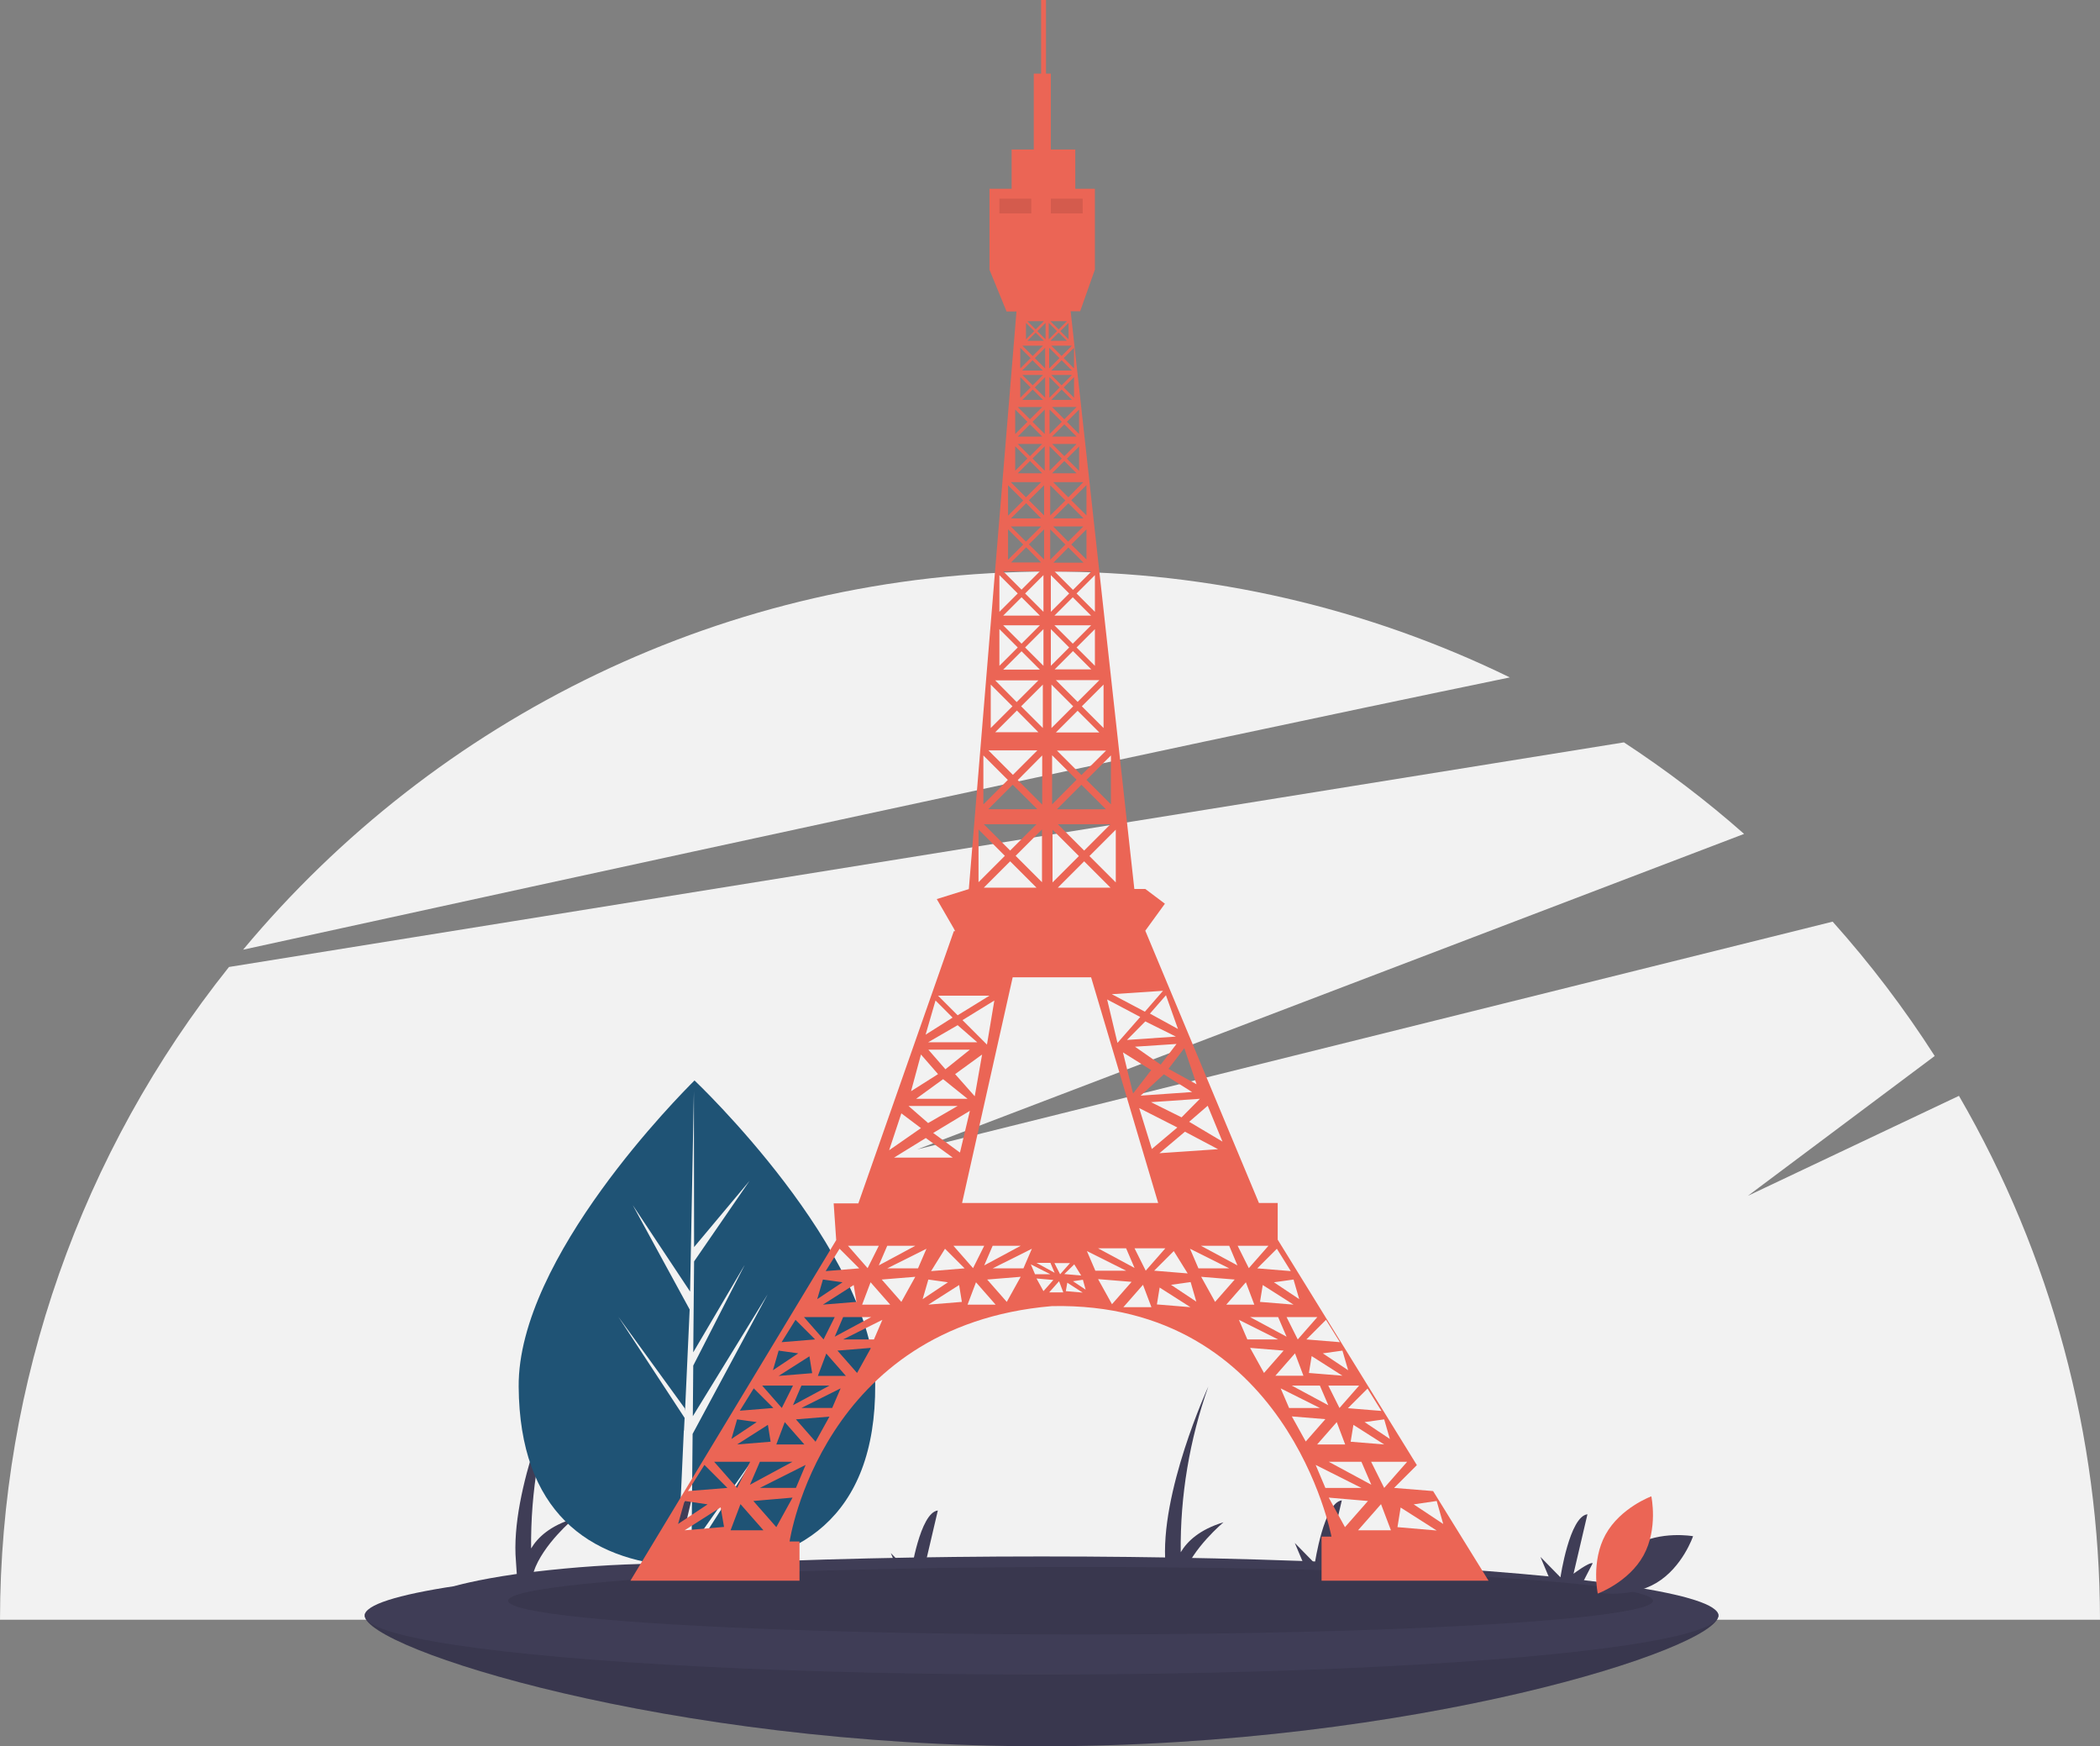 <svg enable-background="new 0 0 996 828" viewBox="0 0 996 828" xmlns="http://www.w3.org/2000/svg"><rect x="0" y="0" width="996" height="828" fill="#808080" stroke="none"/><path d="m929.1 519.6-100.1 47.4 88.6-66.3c-14.4-22.5-30.6-43.8-48.4-63.7l-434.2 108 392.2-149.6c-17.9-15.8-37-30.3-57-43.4l-661.6 106.5c-70.2 87.9-108.5 197-108.6 309.5h996c-.1-87.2-23.1-172.9-66.9-248.4z" fill="#f2f2f2"/><path d="m716.1 321.2c-67.9-33.1-142.5-50.3-218.1-50.2-153.8 0-291.4 69.8-382.7 179.3 156.4-34.2 428.8-93.6 600.8-129.1z" fill="#f2f2f2"/><g fill="#3f3d56"><path d="m790.1 756.9c-13.7-2.3-27-4.3-39.7-6l5-9.7c-1.7-.6-9.1 5-9.1 5l6.6-28.2c-8.5 1-12.8 29.9-12.8 29.9l-9.5-9.7 4.6 11c-33.4-4-67-6.2-100.6-6.3l4.3-8.3c-1.7-.6-9.1 5-9.1 5l6.6-28.2c-8.5 1-12.8 29.9-12.8 29.9l-9.5-9.7 4.9 11.6c-19.3.3-38.6 1.6-57.8 3.9 4.3-13 19.1-25.3 19.1-25.3-11.3 3.4-17.2 9-20.3 14.2-.3-26.8 4.2-53.4 13.1-78.6 0 0-23.3 50.7-20.3 84.7l.4 6c-19.7 2.8-29.7 5.8-29.7 5.8z"/><path d="m482 755.1c-13.7-2.3-27-4.3-39.7-6l5-9.7c-1.7-.6-9.1 5-9.1 5l6.6-28.2c-8.5 1-12.8 29.9-12.8 29.9l-9.5-9.7 4.6 11c-33.4-4-67-6.2-100.6-6.3l4.3-8.3c-1.7-.6-9.1 5-9.1 5l6.6-28.2c-8.5 1-12.8 29.9-12.8 29.9l-9.5-9.7 4.9 11.6c-19.3.3-38.6 1.6-57.8 3.9 4.3-13 19.1-25.3 19.1-25.3-11.3 3.4-17.2 9-20.3 14.2-.3-26.8 4.2-53.4 13.1-78.6 0 0-23.3 50.7-20.3 84.7l.4 6c-19.7 2.8-29.7 5.8-29.7 5.8z"/><path d="m815 766c0 15.5-143.7 62-321 62s-321-46.5-321-62 143.7 6 321 6 321-21.5 321-6z"/></g><path d="m815 766c0 15.5-143.7 62-321 62s-321-46.5-321-62 143.7 6 321 6 321-21.5 321-6z" opacity=".1"/><ellipse cx="494" cy="766" fill="#3f3d56" rx="321" ry="28"/><ellipse cx="512.5" cy="759" opacity=".1" rx="271.5" ry="16"/><path d="m329.4 512.3s-.1.1-.3.3l.1 78.7 26.3-31.4-26.3 38.2-.4 43.1 24.5-41.6-24.5 47.9-.2 24 35.5-57.8-35.6 66.2-.5 53.3 30.6-43.4-30.8 48.2v5c-2.2 0-4.3-.1-6.4-.3l2.9-63.8v-.5l.1-.1.3-6-31.4-47.9 31.5 43.4.1 1.3 2.2-48.2-27-49.5 27.2 41 1.9-99.9c-5.8 5.8-83.7 83.7-83.2 145 .4 59.2 33.3 82.4 75.5 85.1 2.1.1 4.3.2 6.4.3h3.2c46.7-.3 84.4-22.8 84-86.5-.6-63.7-85.7-144.1-85.7-144.1z" fill="#1f5375"/><path d="m626.9 749.5h79.1l-26.3-42.5-18.5-1.5 10.8-10.8-66-106.9v-17.4h-8.9l-53.9-129.1 9.3-12.8-9.3-7h-5.2l-30.2-273.9h4.5l7-19.8v-38.3h-9.3v-18.6h-11.6v-36h-2.3v-34.9h-2.3v34.9h-3.5v36h-10.5v18.6h-10.5v38.4l8.1 19.8h4.7l-22.6 273.9h-.1l-15.1 4.7 8.1 14 .6 1.2h-.6l-45.3 129.1h-11.7l1.2 17.4-97.6 161.5h80.2v-18.6h-4.7s15.1-102.3 124.4-111.6c111.6-2.3 132.6 109.3 132.6 109.3h-4.7v20.9zm54.5-37.8 3.1 10.9-14-9.3zm-17.1 3.1 17.1 10.9-18.6-1.6zm-20.2 10.8 10.9-12.4 4.7 12.4zm-18.1-68.6 4 9.3-17.3-9.3zm-5.2-6 1.3-8 14.6 9.3zm24.9 42.1 4.7 10.9-20.2-10.9zm-21-8.2 9.3-10.6 4 10.6zm15.9-1.3 1.3-8 14.6 9.3zm15.9 21.9-6.2-12.4h17.1zm2.7-23.2-12-8 9.3-1.3zm-4-13.3-15.9-1.3 9.3-9.3zm-19.9-1.4-5.3-10.6h14.6zm4.1-17.9-12-8 9.3-1.3zm-3.9-13.3-15.9-1.3 9.3-9.3zm-20-1.3-5.3-10.6h14.6zm-17.9-17.8 1.3-8 14.6 9.3zm12.6 16.5-17.3-9.3h13.3zm6-17.8-12-8 9.3-1.3zm-4-13.3-15.9-1.3 9.3-9.3zm-10.6-12-9.3 10.6-5.3-10.6zm-14.7 9.3-17.3-9.3h13.4zm-130.6-29.6 24-107h37.2l31.8 107zm81.8 30.8-17.3-9.3h13.3zm-30.6-2.3-4.7 5.3-2.7-5.3zm-7.3 4.6-8.6-4.7h6.6zm-57.6-66.3 17.4-10.5-4.7 19.8zm9.3 11.7h-27.9l15.1-9.3zm42.8-371.1-4.9 4.9-4.9-4.9zm-9.9-2.1 4.9-4.9 4.9 4.9zm9.9 13.9h-9.8l4.9-4.9zm-3.9-5.9 4.9-4.9v9.8zm4.7 10.5v11.6l-5.8-5.8zm-4.7-24.4 4.9-4.9v9.8zm1.2-12.8 3.9-3.9v7.8zm3.1 4.6h-7.8l3.9-3.9zm-3.9-5.4-3.9-3.9h7.8zm-.7.8-3.9 3.9v-7.8zm4.2 6.9-4.9 4.9-4.9-4.9zm-5.9 5.9-4.9 4.9v-9.8zm0 13.9-4.9 4.9v-9.8zm5.5 9.3-5.8 5.8-5.8-5.8zm0 14h-11.6l5.8-5.8zm1.2 4.6v11.6l-5.8-5.8zm-1.2-1.1-5.8 5.8-5.8-5.8zm0 13.9h-11.6l5.8-5.8zm.9 5.7v14.3l-7.2-7.2zm-1.4 15.7h-14.3l7.2-7.2zm1.4 5.2v14.3l-7.2-7.2zm-1.4-1.4-7.2 7.2-7.2-7.2zm0 17.1h-14.3l7.2-7.2zm1.1 6v17.4l-8.7-8.7zm-1.7 19.2h-17.4l8.7-8.7zm1.7 6.4v17.4l-8.7-8.7zm-1.7-1.8-8.7 8.7-8.7-8.7zm0 21h-17.4l8.7-8.7zm1.4 7.1v20.6l-10.3-10.3zm-2.1 22.6h-20.5l10.3-10.3zm1.8 11v23.3l-11.6-11.6zm-2.3 25.5h-23.3l11.6-11.6zm2.2 9.6v25l-12.5-12.5zm-2.6-2.5-12.5 12.5-12.5-12.5zm0 30.1h-25l12.5-12.5zm-28.1 73.3h-23.3l14-8.1zm-7-10.5 15.1-9.3-3.5 20.9zm9.3 16.3-3.5 19.8-9.3-10.5zm-5.8-2.3-11.6 9.3-8.1-9.3zm-1.1 23.3h-24.4l12.8-9.3zm7.9 69.7-5.3 10.6-9.3-10.6zm4 0h13.3l-17.3 9.3zm87.6-56.1-12.1 10.2-6-19.4zm-21-16.1-4.8-19.5 13.4 8.4zm14.6-9.1 13.4 8.4-24.4 1.7zm-1.5-4.6-12.2-8.5 19.7-1.3zm-16-11.7 8.7-8.8 14.5 7.2zm-4.5 1.4-4.9-20.6 15.7 8.3zm-28.3-73.6 12.5-12.5 12.5 12.5zm-2.5-2.5v-25l12.5 12.5zm2.5-27.6h25l-12.5 12.5zm-.4-7.1 11.6-11.6 11.6 11.6zm-2.3-2.3v-23.3l11.6 11.6zm-.3-36.2v-20.6l10.3 10.3zm12.4-8.2 10.3 10.3h-20.6zm-8.5-153.3-4.9 4.9v-9.8zm-4-5.9h9.8l-4.9 4.9zm-.8 33.8 5.8 5.8-5.8 5.8zm1.2-1.1h11.6l-5.8 5.8zm-.9 40.5 7.2 7.2-7.2 7.2zm1.4-1.4h14.3l-7.2 7.2zm-1.1 48.7 8.7 8.7-8.7 8.7zm1.7-1.8h17.4l-8.7 8.7zm8.8 12.2 8.7 8.7h-17.4zm1.7-1.7 8.7-8.7v17.4zm-10.5-15.1 8.7-8.7 8.7 8.7zm-1.7-1.8v-17.4l8.7 8.7zm8.3-30.5 7.2 7.2h-14.3zm1.4-1.4 7.2-7.2v14.3zm-8.6-12.4 7.2-7.2 7.2 7.2zm-1.4-1.4v-14.3l7.2 7.2zm6.7-25.8 5.8 5.8h-11.6zm1.2-1.1 5.8-5.8v11.6zm-7-10.5 5.8-5.8 5.8 5.8zm-1.2-1.2v-11.6l5.8 5.8zm5.7-21.1 4.9 4.9h-9.8zm1-1 4.9-4.9v9.8zm-5.9-8 4.9-4.9 4.9 4.9zm-1-1v-9.8l4.9 4.9zm5.3-17.7 3.9-3.9v7.8zm3.1 4.6h-7.8l3.9-3.9zm-3.9-5.4-3.9-3.9h7.8zm-.8.8-3.9 3.9v-7.8zm51.4 434.9-9.3 10.6-5.3-10.6zm-2.8-45.1 12.1-10.2 15.7 8.3zm29.9-5.5-15.8-9.4 8.8-7.6zm-19.4-11.5-14.5-7.2 23.2-1.6zm7.1-15.7-13.3-7.3 7.5-9.8zm-8.8-26.2-13.3-7.3 7.6-8.7zm-7.1-18.1-8.6 9.9-15.7-8.3zm-22.4-51.4-12.5-12.5 12.5-12.5zm-2.3-37-11.6-11.6 11.6-11.6zm-14-13.9-11.6-11.6h23.3zm10.5-22.3-10.3-10.3 10.3-10.3zm-12.3-12.4-10.3-10.3h20.6zm8.2-42.7-8.7-8.7 8.7-8.7zm-10.4-10.4-8.7-8.7h17.4zm6.4-35.3-7.2-7.2 7.2-7.2zm-8.6-8.6-7.2-7.2h14.3zm5.1-30-5.8-5.8 5.8-5.8zm-7-7-5.8-5.8h11.6zm4.6-24.1-4.9-4.9 4.9-4.9zm-5.9-5.9-4.9-4.9h9.8zm-22 25.4 5.8 5.8-5.8 5.8zm0 17.4 5.8 5.8-5.8 5.8zm12.3 17-7.2 7.2-7.2-7.2zm-15.7 1.5 7.2 7.2-7.2 7.2zm0 20.9 7.2 7.2-7.2 7.2zm15.1 19.9-8.7 8.7-8.7-8.7zm-19.2 1.8 8.7 8.7-8.7 8.7zm0 25.6 8.7 8.7-8.7 8.7zm18.5 24.3-10.3 10.3-10.2-10.3zm-22.6 2 10.3 10.3-10.3 10.3zm22.1 31.2-11.6 11.6-11.6-11.6zm-25.6 2.4 11.6 11.6-11.6 11.6zm-2.3 35.1 12.5 12.5-12.5 12.5zm5.2 78.8-15.1 9.3-9.3-9.3zm-25.6 2.3 8.1 8.1-12.8 8.1zm-6.9 25.6 8.1 9.3-12.8 8.1zm17.4 24.4-14 8.1-9.3-8.1zm-26.7 3.5 9.3 7-15.1 10.5zm6.6 62.8-17.3 9.3 4-9.3zm-17.3 0-5.3 10.6-9.3-10.6zm-18.6 1.4 9.3 9.3-15.9 1.3zm15 32.4-17.3 9.3 4-9.3zm-22.9-5.9 14.6-9.3 1.3 8zm0-11.9 9.3 1.3-12 8zm5.6 17.8-5.3 10.6-9.3-10.6zm-18.6 1.3 9.3 9.3-15.9 1.3zm-1.4 67.3-20.2 10.9 4.7-10.9zm-26.3-8.2 14.6-9.3 1.3 8zm18.6 0 4-10.6 9.3 10.6zm25.2-27.9-17.3 9.3 4-9.3zm-24.1-4.6 14.6-9.3 1.3 8zm0-12 9.3 1.3-12 8zm6.8 16.6-5.3 10.6-9.3-10.6zm-18.6 1.3 9.3 9.3-15.9 1.3zm-7.9 14.7 9.3 1.3-12 8zm6.2 20.1-6.2 12.4-10.9-12.4zm-31.1 18.6 10.9 1.6-14 9.3zm0 13.9 17.1-10.9 1.6 9.3zm1.6-18.6 7.8-12.4 10.9 10.9zm20.2 18.6 4.7-12.4 10.9 12.4zm21.7-1.5-10.9-12.4 18.6-1.6zm9.3-18.6h-17.1l21.7-10.9zm9.3-21.9-9.3-10.6 15.9-1.3zm7.9-16h-14.6l18.6-9.3zm-6.8-15.2 4-10.6 9.3 10.6zm18.6-1.4-9.3-10.6 15.9-1.3zm8-15.9h-14.6l18.6-9.3zm-5.6-16.5 4-10.6 9.3 10.6zm18.6-1.3-9.3-10.6 15.9-1.3zm-6.7-15.9 18.6-9.3-4 9.3zm19.5 5.3 9.3 1.3-12 8zm0 11.9 14.6-9.3 1.3 8zm1.3-15.9 6.6-10.6 9.3 9.3zm17.3 15.9 4-10.6 9.3 10.6zm18.6-1.3-9.3-10.6 15.9-1.3zm-6.7-15.9 18.6-9.3-4 9.3zm18.1-1.9 9.3 4.7h-7.3zm2.7 6.7 8 .7-4.7 5.3zm6 6.6 4.7-5.3 2 5.3zm11.9-13.3 3.3 5.3-8-.7zm-4 12.7.7-4 7.3 4.7zm3.4-4.7 4.7-.7 1.3 4.7zm6.6-14.3 18.6 9.3h-14.6zm5.3 13.3 15.9 1.3-9.3 10.6zm12 13.3 9.3-10.6 4 10.6zm23.9-26.6 6.6 10.6-15.9-1.3zm-8 25.3 1.3-8 14.6 9.3zm6.7-9.3 9.3-1.3 2.7 9.3zm9-17.1 18.6 9.3h-14.6zm5.3 13.3 15.9 1.3-9.3 10.6zm21.2 2.6 4 10.6h-13.3zm.7 27.1-4-9.3 18.6 9.3zm1.3 4 15.9 1.3-9.3 10.6zm21.3 2.6 4 10.6h-13.3zm-6.8 16.6 18.6 9.3h-14.6zm5.3 13.3 15.9 1.3-9.3 10.6zm11.3 23 21.7 10.9h-17.1zm6.2 15.5 18.6 1.6-10.9 12.4z" fill="#eb6555"/><path d="m474 94.2h15.1v7h-15.1z" opacity=".1"/><path d="m498.4 94.2h15.1v7h-15.1z" opacity=".1"/><path d="m775.1 732.9c-12.5 7.4-17.5 22.2-17.5 22.2s15.4 2.9 27.9-4.5 17.5-22.2 17.5-22.2-15.4-2.8-27.9 4.5z" fill="#3f3d56"/><path d="m779.5 737.5c-7 12.7-21.7 18.1-21.7 18.1s-3.3-15.3 3.7-28 21.7-18.1 21.7-18.1 3.3 15.3-3.7 28z" fill="#eb6555"/></svg>